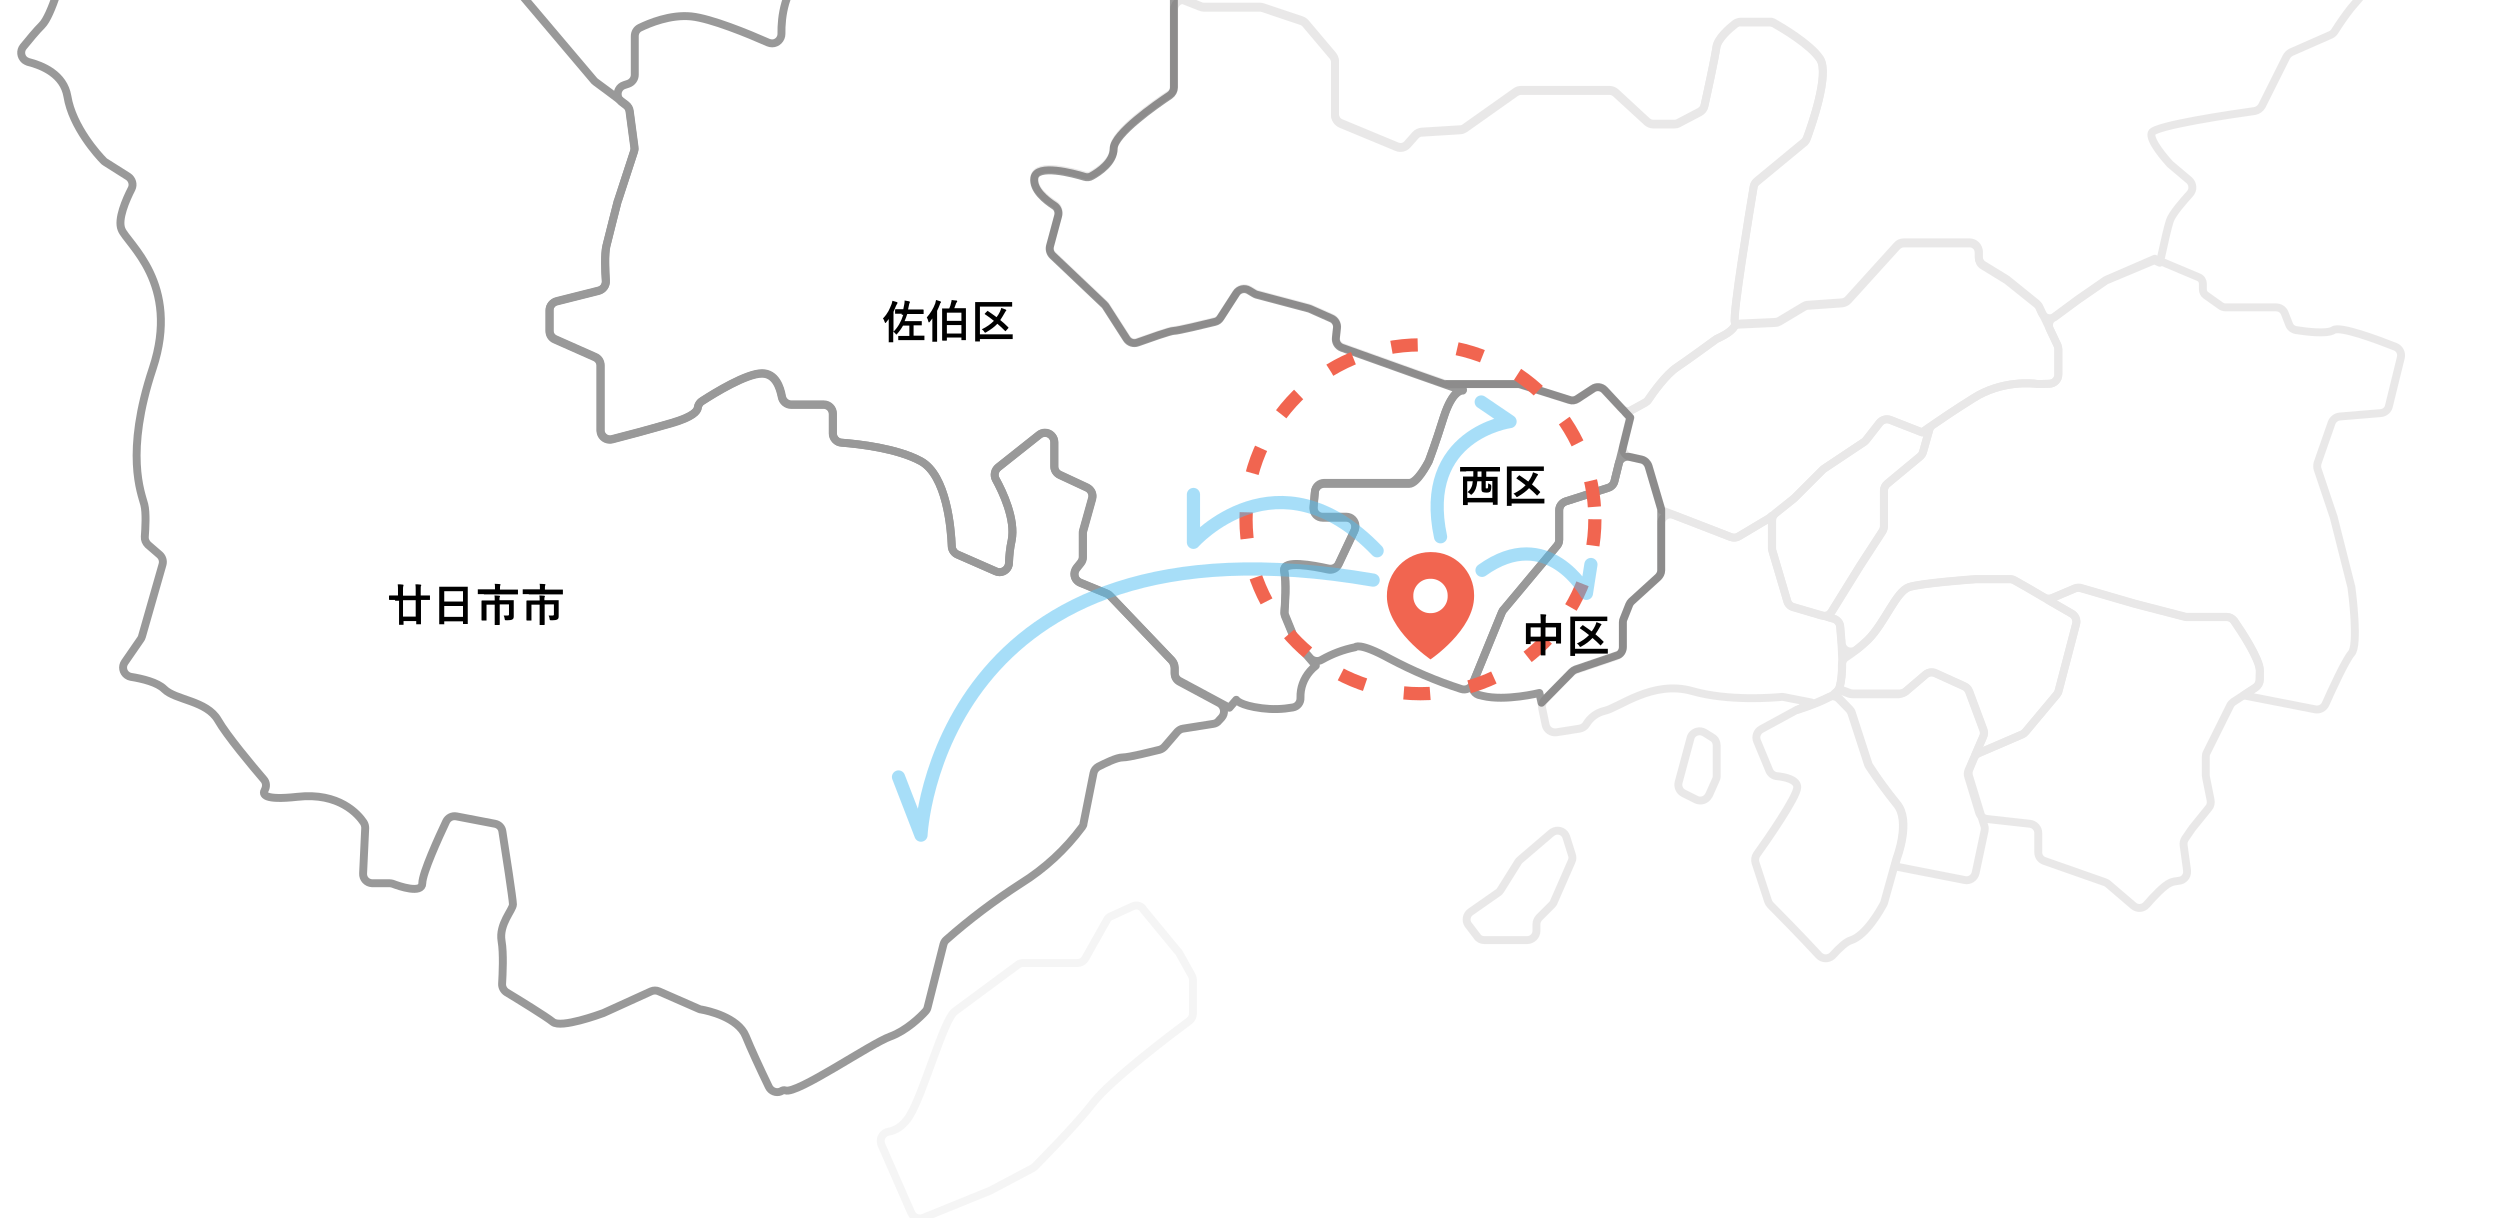 <svg version="1.1" id="レイヤー_1" xmlns="http://www.w3.org/2000/svg" x="0" y="0" viewBox="0 0 946 461" xml:space="preserve"><style>.st0,.st1{fill:none}.st1{stroke:#999;stroke-width:3;stroke-linecap:round;stroke-linejoin:round}.st3{opacity:.1}.st4{fill:none;stroke:#231815;stroke-width:3;stroke-linecap:round;stroke-linejoin:round}.st5{enable-background:new}</style><path class="st0" d="M0 0h946v461H0z"/><g id="マスクグループ_37" transform="translate(-145 -2895)"><g id="グループ_296" transform="translate(153 2741.513)"><path id="パス_358" class="st1" d="M606.1 398.3v-9.4c0-.5.1-.9.3-1.3l2.1-5.3c.2-.5.5-.9.9-1.3l10-9.1c.7-.7 1.2-1.6 1.2-2.6v-23.1l-4.8-16.3c-.4-1.2-1.4-2.2-2.6-2.5l-4.5-1c-1.9-.4-3.8.7-4.2 2.6l-1.6 6.6c-.3 1.2-1.2 2.2-2.4 2.5l-16 5.1c-1.5.5-2.5 1.8-2.5 3.4v11.1c0 .8-.3 1.6-.8 2.3l-20.3 24.3-.6.9-10.9 26.6c-.7 1.8.1 3.9 2 4.6.1.1.3.1.4.1l1.2.3c8.6 2.1 21.5-1.1 21.5-1.1l.8 3.7 11.5-11.7c.4-.4.9-.7 1.4-.9l15.6-5.3c1.4-.3 2.3-1.7 2.3-3.2z"/><path id="パス_359" class="st1" d="M582 357.7v-11.1c0-1.5 1-2.9 2.5-3.4l16-5.1c1.2-.4 2.1-1.3 2.4-2.5l2.5-10 3.5-14.1-1.6-1.7-8.1-8.7c-1.2-1.3-3.1-1.5-4.5-.5l-5.8 3.8c-.9.6-2 .8-3 .4l-18.4-5.8c-.3-.1-.7-.2-1.1-.2h-26.9l6.1 2.1s-3.8-.6-7.3 10.4c-3.1 9.9-5.2 15.3-5.5 16.2 0 .1-.1.2-.1.3-.6 1.2-4.5 8.4-7.4 8.4h-32.2c-1.8 0-3.4 1.4-3.5 3.2l-.5 5.8c-.2 2 1.3 3.7 3.2 3.8H501.4c2 0 3.5 1.6 3.5 3.5 0 .5-.1 1-.3 1.5l-6 12.7c-.7 1.5-2.4 2.3-4 1.9-5.5-1.2-17.4-3.5-16.6.7.9 4.5.3 12.7.1 15.3 0 .5 0 1.1.2 1.6l3.8 9.4c.1.4.4.7.6 1l5 5.8c1.1 1.3 3.1 1.6 4.5.7 3.9-2.2 8.1-3.8 12.6-4.7 0 0 1.3-2.1 13 4.3 8.7 4.6 17.7 8.5 27.1 11.5 1.8.6 3.7-.3 4.4-2l11.1-27.2c.1-.3.3-.7.6-.9l20.3-24.3c.4-.4.7-1.2.7-2.1z"/><path id="パス_360" class="st1" d="M478.2 386.6c-.2-.5-.3-1.1-.2-1.6.2-2.6.8-10.8-.1-15.3-.8-4.1 11.1-1.9 16.6-.7 1.6.4 3.3-.4 4-1.9l6-12.7c.8-1.8.1-3.9-1.7-4.7-.5-.2-1-.3-1.5-.3h-8.8c-2 0-3.5-1.6-3.5-3.5v-.3l.5-5.8c.2-1.8 1.7-3.2 3.5-3.2h32.2c3 0 6.8-7.3 7.4-8.4.1-.1.1-.2.1-.3.4-1 2.4-6.3 5.5-16.2 3.5-11 7.3-10.4 7.3-10.4l-6.1-2.1-12.2-4.3-27.4-9.8c-1.6-.6-2.5-2.1-2.3-3.8l.4-3.7c.2-1.5-.7-3-2.1-3.6l-8.1-3.6c-.2-.1-.4-.1-.6-.2l-19.6-5.2c-.3-.1-.6-.2-.9-.4l-2-1.2c-1.6-1-3.8-.5-4.8 1.1l-6 9.3c-.5.8-1.2 1.3-2.1 1.5-3.7.9-14 3.4-15.5 3.4-1.4 0-9.5 2.9-13.7 4.4-1.6.6-3.3 0-4.2-1.4l-7.9-12.3c-.2-.2-.3-.5-.5-.6l-19.6-18.6c-.9-.9-1.3-2.2-1-3.5l3.1-11.5c.4-1.5-.2-3.1-1.5-3.9-3.1-2-8.2-6-7.5-10.5.9-5.4 14.7-1.7 19-.4.9.3 1.9.2 2.7-.3 2.7-1.5 8.3-5.2 8.3-10.3 0-5.6 16.1-16.8 21.2-20.2 1-.7 1.6-1.8 1.6-2.9v-47.4c0-1.3.8-2.6 1.9-3.2l21.1-10.7c1.4-.7 2.2-2.3 1.9-3.9l-.6-2.9-3.1-14.7c-.3-1.4-1.4-2.4-2.7-2.7l-18.1-3.7c-.2 0-.5-.1-.7-.1H414c-.3 0-.7.1-1 .2l-34.9 10.6s-25.8 6.4-30.1 6.4-17.2 9.7-24.7 11.8c-7.5 2.1-15 5.4-26.8 16.1-7.7 7-8.9 17.4-8.8 23.8 0 2-1.6 3.6-3.5 3.6-.5 0-1-.1-1.5-.3-7.7-3.4-21.6-9.1-29.1-9.9-8-.8-16 2.6-19.5 4.3-1.2.6-1.9 1.8-1.9 3.2v14.6c0 1.5-1 2.9-2.5 3.4l-1.5.5c-1.9.6-2.9 2.6-2.3 4.5.2.7.7 1.3 1.2 1.8l1.7 1.3c.8.6 1.3 1.4 1.4 2.4l1.8 13.5c.1.5 0 1.1-.1 1.6l-6.1 18.7c0 .1-.1.2-.1.2-.3 1.3-3.3 13-4.3 17-.7 2.9-.5 9.4-.2 13.2.1 1.7-1 3.2-2.7 3.7l-15.9 4c-1.6.4-2.7 1.8-2.7 3.4v7.8c0 1.4.8 2.7 2.1 3.2l15.1 6.7c1.3.6 2.1 1.8 2.1 3.2v24.5c0 2 1.6 3.5 3.5 3.5.3 0 .6 0 .9-.1 5.1-1.3 14-3.7 22.4-6.1 8.3-2.4 9.9-4.6 10-5.9.2-1 .8-2 1.7-2.5 4.8-3.1 16.7-10.4 22.6-10.4 5.1 0 6.8 5.3 7.5 8.8.3 1.7 1.8 3 3.5 3h12.3c2 0 3.5 1.6 3.5 3.5v7.3c0 1.8 1.4 3.4 3.3 3.5 6.5.5 21 2.1 30 7 9.8 5.3 11.5 25.5 11.7 32.2.1 1.3.9 2.5 2.1 3.1l14.6 6.4c1.8.8 3.9 0 4.7-1.8.2-.5.3-.9.3-1.4.1-2.8.4-5.6 1-8.4 1.6-8-3.4-18.5-6-23.2-.8-1.5-.4-3.4.9-4.5l15.5-12.3c1.5-1.2 3.8-1 5 .6.5.6.8 1.4.8 2.2v9.2c0 1.4.8 2.6 2.1 3.2l10.3 4.8c1.6.7 2.4 2.5 1.9 4.2l-3.4 12.2c-.1.3-.1.6-.1.9v9c0 .8-.3 1.6-.8 2.2l-1.6 2c-1.2 1.5-1 3.8.6 5 .3.2.6.4.9.5l10 4.1c.5.2.9.5 1.2.8l23.4 24.5c.6.7 1 1.5 1 2.5v2.1c0 1.3.7 2.5 1.9 3.1l18.8 10.1 2.6-3s1.1 2.1 9.7 3.2c3.9.5 7.8.4 11.7-.3 1.8-.3 3-1.9 2.9-3.7-.1-3.7 1.2-7.2 3.6-10 .7-.8 1.4-1.5 2.2-2.1l-7.1-8.2c-.3-.3-.5-.6-.6-1l-4-9.6z"/><path id="パス_361" class="st1" d="M435.3 403.3l-23.4-24.5c-.3-.4-.8-.6-1.2-.8l-10-4.1c-1.8-.7-2.7-2.8-1.9-4.6.1-.3.3-.6.5-.9l1.6-2c.5-.6.8-1.4.8-2.2v-9c0-.3 0-.6.1-.9l3.4-12.2c.5-1.7-.4-3.4-1.9-4.2l-10.3-4.8c-1.3-.6-2.1-1.8-2.1-3.2v-9.2c0-2-1.6-3.5-3.5-3.5-.8 0-1.6.3-2.2.8l-15.5 12.3c-1.3 1.1-1.7 2.9-.9 4.5 2.6 4.7 7.6 15.2 6 23.2-.6 2.7-.9 5.5-1 8.4 0 2-1.6 3.5-3.5 3.6-.5 0-1-.1-1.4-.3l-14.6-6.4c-1.2-.5-2.1-1.7-2.1-3.1-.3-6.7-2-26.8-11.7-32.2-9-4.9-23.5-6.5-30-7-1.8-.1-3.3-1.7-3.3-3.5V310c0-2-1.6-3.5-3.5-3.5h-12.3c-1.7 0-3.2-1.3-3.5-3-.6-3.5-2.4-8.8-7.5-8.8-5.9 0-17.8 7.3-22.6 10.4-.9.5-1.6 1.4-1.7 2.5-.1 1.3-1.7 3.5-10 5.9-8.4 2.5-17.3 4.8-22.4 6.1-1.9.5-3.8-.7-4.3-2.5-.1-.3-.1-.6-.1-.9v-24.5c0-1.4-.8-2.7-2.1-3.2l-15.1-6.7c-1.3-.6-2.1-1.8-2.1-3.2v-7.8c0-1.6 1.1-3 2.7-3.4l15.9-4c1.7-.4 2.8-2 2.7-3.7-.2-3.8-.5-10.2.2-13.2 1-4 3.9-15.7 4.3-17 0-.1 0-.2.1-.2l6.1-18.7c.2-.5.2-1.1.1-1.6l-1.8-13.5c-.1-.9-.6-1.8-1.4-2.4l-7.2-5.4-4.2-3.1c-.2-.2-.4-.3-.6-.5l-33-39c-1.2-1.4-1.1-3.5.2-4.8l16.8-16.2c1.4-1.4 1.4-3.6.1-5-.4-.4-1-.8-1.6-.9l-21.9-6.3c-.8-.2-1.4-.7-1.9-1.3-2.2-3.1-8.8-12.6-7.9-16.2.9-3.6-9.5-14-12.9-17.3-.7-.6-1.5-1-2.4-1h-4.7c-2 0-3.5-1.6-3.5-3.5v-8.4c0-1.3-.7-2.5-1.8-3.1l-11-6.2c-.2.2-.4.3-.6.3-3.7 0-11.3 1.8-14.8 2.7-1.1.3-2 1.1-2.4 2.2-2.3 6.3-10.6 28-19.8 35.3-10.2 8.1-31.9 23-34.1 24.6-.1.1-.3.2-.4.2-6.2 2.9-12.6 5.4-19.1 7.4-7.3 2.4-14.4 5.4-21.2 8.9-.9.5-1.5 1.3-1.8 2.2-1.3 4.9-5.7 20.7-9.3 24.3-2.2 2.2-4.9 5.5-7.1 8.2-1.2 1.5-1 3.7.5 5 .4.3.8.5 1.3.7 5.6 1.4 13.5 4.8 14.9 13 1.9 11.7 11.8 22.5 13.7 24.4.2.2.4.4.6.5l8.7 5.5c1.5 1 2.1 3 1.3 4.6-2.1 4.1-5.4 11.6-3.8 15.4 2.1 5.4 22.5 20.4 11.8 52.6s-4.3 47.2-3.2 51.5c.8 3.1.4 9.2.2 12.2-.1 1.1.4 2.2 1.2 3l4.4 3.8c1 .9 1.5 2.3 1.1 3.7l-7.8 27.3c-.1.4-.3.7-.5 1l-6 8.7c-1.1 1.6-.7 3.8.9 4.9.4.3.9.5 1.4.6 4.4.7 10.1 2.1 12.6 4.6 4.3 4.3 16.1 4.3 20.4 11.8 3.3 5.8 13.1 17.5 17.3 22.4 1 1.1 1.1 2.7.4 4-1 1.7-.4 4 12.3 2.6 15.9-1.8 23.1 6.7 25.1 9.7.4.6.6 1.4.6 2.1l-.8 17.2c-.1 2 1.4 3.6 3.4 3.7H139.4c.4 0 .8.1 1.2.2 2.3.9 11.2 4 11.2-.2 0-3.8 6.3-17.6 9-23.3.7-1.5 2.3-2.3 3.9-2l14.6 2.8c1.5.3 2.6 1.4 2.8 2.9 1.1 6.9 4 25.8 4 27.6 0 2.1-5.4 7.5-4.3 13.9.8 4.7.4 12.4.2 16.1-.1 1.3.6 2.6 1.7 3.3 4.3 2.6 14.9 9.1 17.5 11.2 3.1 2.5 17.8-2.9 19.2-3.4.1 0 .1-.1.2-.1l17.8-8.1c.9-.4 2-.4 2.9 0l15.3 6.7c.2.1.5.2.8.2 2.3.4 13.9 2.9 16.8 10.1 1.7 4.2 5.4 12.3 8.7 19.1.8 1.7 2.8 2.5 4.5 1.8.1 0 .2-.1.2-.1.5-.3 1-.5 1.6-.3 4.3 1.6 32.2-17.7 39.7-20.4 6.1-2.2 11.6-7.6 13.3-9.5.4-.4.7-1 .8-1.5l6-23.8c.2-.7.5-1.3 1.1-1.8 8.8-7.8 18.3-14.9 28.2-21.3 9-5.6 16.9-12.9 23.2-21.4.3-.4.5-.8.5-1.3l3.8-19.1c.2-1 .9-1.9 1.8-2.4 2.4-1.2 6.9-3.5 9.2-3.5 2.6 0 11-2.2 14-2.9.7-.2 1.3-.6 1.8-1.1l4.9-5.7c.6-.6 1.3-1.1 2.2-1.2l11.4-1.8c.8-.1 1.6-.5 2.1-1.2l1.1-1.2c1.3-1.5 1.1-3.7-.3-5-.2-.2-.4-.3-.7-.5l-14.9-8c-1.2-.6-1.9-1.8-1.9-3.1v-2.1c-.2-1.4-.6-2.3-1.2-3z"/><path id="パス_362" d="M420.7 496.4l-8.3 3.8c-.7.3-1.3.8-1.6 1.5l-8.1 14.4c-.6 1.1-1.8 1.8-3.1 1.8h-20.4c-.8 0-1.5.2-2.1.7-4 3-20 14.8-23.8 17.6-4.3 3.2-11.8 31.1-17.2 39.7-2.5 3.9-5.4 5.4-7.8 5.8-1.9.3-3.3 2.1-3 4 0 .3.1.6.2.9l11.3 25.8c.8 1.8 2.8 2.6 4.6 1.9l25.6-10.4c.1 0 .2-.1.3-.2l15.5-8.2c.3-.2.6-.4.8-.6 2.3-2.4 15.4-15.5 22.2-24.3 6.5-8.4 30.1-26.3 36.2-30.8.9-.7 1.4-1.7 1.4-2.8v-12.6c0-.6-.2-1.2-.4-1.7l-4.8-8.6c-.1-.2-.2-.4-.4-.5l-13.1-15.9c-.8-1.5-2.6-1.9-4-1.3z" opacity=".1" fill="none" stroke="#999" stroke-width="3" stroke-linecap="round" stroke-linejoin="round"/><g id="グループ_294" transform="translate(383.374)" class="st3"><path id="パス_355" class="st4" d="M304.4 414.3l.3-.6c.8-2.4 1.1-6.4 1-10.6-.1-4.7-.5-9.7-.8-12.5-.1-1.4-1.1-2.6-2.5-3l-2.1-.6-13-3.8c-1.2-.3-2.1-1.2-2.4-2.4l-5.7-19.1c-.1-.3-.1-.7-.1-1v-12l-1.1.9-11.4 6.8c-.9.6-2.1.7-3.1.3l-21.5-8.3c-1.8-.7-3.9.2-4.6 2-.2.4-.2.8-.2 1.3v17.7c0 1-.4 1.9-1.2 2.6l-10 9.1c-.4.4-.7.8-.9 1.3l-2.1 5.3c-.2.4-.3.9-.3 1.3v9.4c0 1.5-1 2.9-2.4 3.4l-15.6 5.3c-.5.2-1 .5-1.4.9l-10.2 10.4c-.8.8-1.2 2.1-.9 3.2l1.3 6.2c.4 1.8 2.1 3 4 2.8l8.9-1.4c1-.2 2-.8 2.5-1.7 1.5-2.5 3.9-4.3 6.8-5 5.4-1.1 18.2-11.8 33.3-7.5 13.6 3.9 30.8 2.5 33.8 2.2.3 0 .7 0 1 .1l10.2 2-5.1 2.8c5.6-1.8 10.8-3.9 13.6-5.8.8-.7 1.4-1.3 1.9-2z"/><path id="パス_349" class="st4" d="M552.7 78.8c0-.6-.2-1.2-.5-1.8-1.3-2.2-4.7-8.4-3.8-11 .9-2.6 8.7-14.6 11.7-19.2.7-1.1.8-2.4.2-3.6l-15.2-28.9c-.6-1.2-1.8-1.9-3.1-1.9h-22.6c-1 0-1.9.4-2.6 1.1l-6 6.3c-.7.7-1.6 1.1-2.6 1.1h-28.7c-.6 0-1.2.2-1.7.4l-7.2 4c-1 .6-2.3.6-3.3.1l-8.3-4.2c-.5-.2-1-.4-1.6-.4h-17.1c-2 0-3.5 1.6-3.5 3.5v14.3c0 .9-.4 1.9-1 2.5l-5.4 5.3c-.4.4-.8.7-1.3.8L410.6 54c-.9.3-1.7 1-2.1 2l-6.4 14.9c-.4 1-1.4 1.6-2.5 1.6h-2c-1.5 0-2.7 1.2-2.7 2.7 0 1.5-1.2 2.7-2.7 2.7h-8.8c-2 0-3.5-1.6-3.5-3.5v-6.2c0-1.3-.7-2.5-1.8-3.1l-7.4-4.1c-.3-.1-.5-.3-.8-.3-2.3-.6-12.9-3.4-16.7-6.1-1.5-1.1-3.7-4-6-7.3-1-1.5-3.1-2-4.7-1.1-.4.2-.7.4-1.1.6-2.3.8-11.9.4-17 .2-1.9-.1-3.4-1.6-3.3-3.5V29.6c0-5-5.7-12.1-9.6-16.2-1.3-1.4-3.6-1.5-5-.2-.2.2-.4.4-.6.7-2.5 4-5.8 7.5-9.5 10.3-4.9 3.5-13.7 4.7-19.1 5.1-1.9.1-3.6-1.3-3.8-3.3 0-.3 0-.6.1-.9.6-3.5 1-7.9-1-8.5-2.5-.8-16.3-3.9-24-5.6-1.9-.4-3.1-2.3-2.7-4.2.1-.5.3-.9.6-1.3 1.1-1.6.8-3.8-.8-4.9-.9-.4-1.7-.6-2.5-.6l-21.9 1.4c-1.9.1-3.3 1.7-3.3 3.5v3.5c0 .9-.4 1.8-1 2.5-4 4-8.3 7.7-12.9 11-4.1 2.7-8.2 8-10.6 11.6-1.1 1.6-3.3 2-4.9.9-.2-.1-.3-.2-.4-.3l-15.1-14.3c-.7-.7-1.7-1-2.7-1-3.4.2-11.7.7-16.7-.1-2.4-.5-4.6-1.6-6.5-3.2-1.2-1-2.8-1.1-4.1-.3l-12.2 7.3c-.5.3-1 .8-1.3 1.4L123 36.2c-.3.5-.4 1.1-.4 1.7v43.5c0 .5-.1.9-.3 1.3-1.2 3-6.4 15.3-8.3 14.4-2.1-1.1-19.3 15-26.8 19.3-2.1 1-4.4 1.6-6.7 1.8-1.5.1-2.6 1.4-2.5 2.9V122c.3 1.2-.3 2.4-1.4 3l-21.7 11c-1.2.6-1.9 1.8-1.9 3.2v10.6c0 1.4.9 2.8 2.2 3.3l7.6 3c.4.2.9.3 1.3.3h21.3c.4 0 .8.1 1.1.2l14.6 4.9c.6.2 1.2.6 1.6 1.1l10.3 12.2c.5.6.8 1.5.8 2.3v20c0 1.4.9 2.7 2.2 3.3l21.2 8.8c1.4.6 3 .2 4-.9l3-3.4c.6-.7 1.5-1.2 2.4-1.2l14.5-.9c.7 0 1.3-.3 1.8-.6l19.2-13.6c.6-.4 1.3-.7 2.1-.7h33.4c.9 0 1.7.3 2.4.9l11.9 10.9c.7.6 1.5.9 2.4.9h7.9c.6 0 1.1-.1 1.6-.4l8-4.2c.9-.5 1.6-1.3 1.8-2.4 1-4.7 4-18.5 4.5-22 .4-3.3 5-7.3 7.1-8.9.6-.5 1.4-.8 2.2-.7h10.8c.6 0 1.2.2 1.7.4 3 1.7 13.8 8 17.4 13.5 3.8 5.7-3.4 25.8-5 30.2-.2.6-.6 1.1-1.1 1.5l-17.8 14.7c-.7.5-1.1 1.3-1.2 2.1-1.3 7.8-8 48.4-7.1 51.3.1.2.1.5.1.7l15.1-.7c.6 0 1.2-.2 1.7-.5l9.2-5.5c.5-.3 1-.5 1.6-.5l12.8-.9c.9-.1 1.8-.5 2.4-1.2l18.4-20.3c.7-.7 1.6-1.2 2.6-1.2h24.9c2 0 3.5 1.6 3.5 3.5v2c0 1.2.6 2.4 1.7 3l8.8 5.4c.1.1.3.2.4.3l11 8.8c.4.3.8.8 1 1.3l.9 2c.8 1.8 2.9 2.5 4.7 1.7.2-.1.4-.2.6-.4l8.4-6.2 10.4-7.2c.2-.1.4-.3.6-.3l17.9-7.5 2.1.9c1.5-6.9 3.1-13.9 3.8-15.9 1-2.8 5-7.3 7.6-10.2 1.3-1.4 1.2-3.7-.2-5l-.1-.1-7.1-6-.3-.3c-1.1-1.2-7.8-8.7-6.8-11.6.9-2.8 31.1-7.2 39-8.3 1.1-.2 2.1-.9 2.7-1.9l9.3-18.6c.4-.7 1-1.3 1.7-1.7l15-6.6c.7-.3 1.2-.8 1.6-1.4 1.9-3 3.9-5.9 6.1-8.7 3-3.7 14.7-16.7 18.1-20.4.6-.7 1.4-1.1 2.3-1.1l12.5-1c7.3-.6 10.5 1.2 11.9 3.1 1.1 1.5 3.2 1.9 4.8.9l12.1-7.8c1.6-1.1 2.1-3.3 1-4.9-.4-.6-.9-1.1-1.6-1.3l-6.7-2.8.1-42.5z"/><path id="パス_350" class="st4" d="M406 259.2l-.6.3-10.4 7.2-9.6 7.1c-1.4 1-1.8 2.8-1.1 4.3l2.9 6.1c.2.5.3 1 .3 1.5v9.5c0 1.9-1.5 3.5-3.4 3.5l-3.8.1h-.6c-1.9-.3-13.6-1.5-24.4 5.4-6.7 4.2-12 7.8-15.3 10.1-.7.5-1.2 1.2-1.4 2l-2.3 8.2c-.2.7-.6 1.3-1.2 1.8l-12.3 10.2c-.8.7-1.3 1.7-1.3 2.7v13.4c0 .7-.2 1.4-.6 1.9l-8.5 13.1-12 19.4 2.1.6c1.4.4 2.4 1.6 2.5 3 .1 1.5.3 3.7.5 6.1.1 2 1.8 3.5 3.7 3.3.7 0 1.4-.3 1.9-.7 1.6-1.2 3-2.5 4.4-3.8 6.4-6.4 10.6-18.2 15.5-19.9 4.7-1.5 23.5-2.9 25.2-3h13.1c.6 0 1.2.2 1.7.5l4.6 2.6 6.5 3.8c1 .6 2.1.6 3.2.2l8.5-3.6c.8-.3 1.6-.4 2.4-.1l20.3 5.9 18.9 4.9c.3.1.6.1.9.1h14.9c1.2 0 2.2.6 2.9 1.5 2.7 3.9 9.7 14.5 9.7 18.8v3.4c0 1.2-.6 2.3-1.6 3l-4.6 3 27.1 5.3c1.6.3 3.2-.5 3.9-2 2.3-5.2 7.6-16.7 9.8-19.2 2.8-3 .3-22.9 0-25 0-.1 0-.3-.1-.4l-6.6-26.1c0-.1 0-.2-.1-.3l-6-17.9c-.2-.7-.2-1.5 0-2.3l5.3-15.2c.5-1.3 1.6-2.2 3-2.4l15.6-1.3c1.5-.1 2.8-1.2 3.1-2.7l4.5-18.3c.4-1.7-.5-3.5-2.1-4.1-6.3-2.5-20.9-8-23.4-6.3-2.4 1.6-10.3.6-14.1 0-1.2-.2-2.3-1-2.7-2.2l-1.6-4.1c-.5-1.4-1.8-2.3-3.3-2.3h-19c-.7 0-1.5-.2-2.1-.7l-5.5-3.9c-.7-.5-1.1-1.3-1.1-2.2v-2.1c0-1.1-.6-2.1-1.6-2.5l-14.5-6.1-2.1-.9-18 7.8z"/><path id="パス_351" class="st4" d="M463.7 407.3c0-4.3-7-14.9-9.7-18.8-.7-1-1.7-1.5-2.9-1.5h-14.9c-.3 0-.6 0-.9-.1l-18.9-4.9-20.3-5.9c-.8-.2-1.6-.2-2.4.1l-10.1 4.3 3.8 2.2 5.2 3c1.4.8 2.1 2.4 1.6 4l-6.6 25.2c-.1.5-.4 1-.7 1.4l-11.8 14.1c-.4.4-.8.8-1.3 1l-16.4 7.1c-.8.4-1.5 1-1.9 1.9l-2 4.6c-.3.8-.4 1.6-.1 2.4l4.1 13.5c.4 1.4 1.6 2.3 3 2.5l16.2 1.8c1.8.2 3.2 1.7 3.2 3.5v7.3c0 1.5.9 2.8 2.4 3.3l22.8 8c.4.1.8.4 1.1.6l9.7 8.3c1.5 1.3 3.7 1.1 5-.4 2.5-2.9 6.6-7.3 9-8.3 1-.4 2-.6 3.1-.7 1.9-.1 3.4-1.8 3.2-3.7v-.3l-1.3-9.5c-.1-.9.1-1.7.6-2.5l2.4-3.5c.1-.1.1-.2.2-.3l6.3-7.8c.7-.8.9-1.9.7-3l-1.7-8.5c0-.2-.1-.5-.1-.7v-7.2c0-.6.1-1.1.4-1.6l8.8-17.7c.3-.6.7-1 1.2-1.4l3.7-2.4 4.6-3c1-.7 1.6-1.8 1.6-3l.1-3.4z"/><path id="パス_352" class="st4" d="M298.7 330.9l15.3-10.2c.3-.2.6-.5.8-.8l5-6.4c1-1.2 2.6-1.7 4.1-1.1l12 4.7 3-2.1c3.2-2.2 8.9-6.1 16.4-10.8 10.8-6.9 22.5-5.7 24.4-5.4h.6l3.8-.1c1.9-.1 3.4-1.6 3.4-3.5v-9.5c0-.5-.1-1-.3-1.5l-4.1-8.7-2.8-5.9c-.2-.5-.6-.9-1-1.3l-11-8.9c-.1-.1-.2-.2-.4-.3l-8.8-5.4c-1-.6-1.7-1.8-1.7-3v-2c0-2-1.6-3.5-3.5-3.5H329c-1 0-2 .4-2.6 1.2L308 266.7c-.6.7-1.5 1.1-2.4 1.2l-12.8.9c-.6 0-1.1.2-1.6.5l-9.2 5.5c-.5.3-1.1.5-1.7.5l-13 .6c-1.1 0-2 .5-2.6 1.4-1.3 2-5 3.7-6.2 4.3-.2.1-.5.2-.7.4-1.8 1.3-10.4 7.6-14.7 10.5-4.1 2.7-9.2 9.9-10.8 12.2-.3.5-.7.8-1.2 1.1l-7.3 4 1.6 1.7-2.6 10.6c-.5 1.9.7 3.8 2.6 4.3h.1l4.4 1c1.3.3 2.2 1.2 2.6 2.5l4.8 16.3v.3l26.3 10.2c1 .4 2.2.3 3.1-.3l11.4-6.8 1.1-.9 8.4-6.7.3-.3 10.4-10.4c.1-.1.2-.3.4-.4z"/><path id="パス_353" class="st4" d="M329.7 415.2l7.5-6.4c1-.9 2.5-1.1 3.8-.5l10.8 4.9c.9.4 1.5 1.1 1.9 2l5.4 14.5c.3.9.3 1.8-.1 2.6l-2.9 6.7 17.7-7.6c.5-.2 1-.6 1.3-1l11.8-14.1c.3-.4.6-.9.7-1.4l6.6-25.2c.4-1.5-.3-3.2-1.6-4l-5.2-3-3.8-2.2-8-4.7-4.6-2.6c-.5-.3-1.1-.5-1.7-.5h-13.1c-1.7.1-20.5 1.5-25.2 3-4.9 1.6-9.1 13.4-15.5 19.9-2.5 2.4-5.3 4.6-8.3 6.6-1 .6-1.6 1.7-1.6 2.9.1 3-.2 5.9-1 8.8l-.3.6 4 1.5c.4.1.8.2 1.2.2h17.7c1-.2 1.8-.5 2.5-1z"/><path id="パス_354" class="st4" d="M356.2 438.9l2.9-6.7c.4-.8.4-1.8.1-2.6l-5.4-14.5c-.3-.9-1-1.6-1.9-2l-10.8-4.9c-1.2-.6-2.7-.4-3.8.5l-7.5 6.4c-.6.5-1.5.8-2.3.8h-17.7c-.4 0-.8-.1-1.2-.2l-4-1.5c-.5.7-1.1 1.2-1.8 1.7l5.8 6c.4.4.7.9.8 1.4l6.2 19.1c.1.3.2.6.4.9 3.2 5 6.7 9.7 10.5 14.4 5.4 6.4 0 20.4 0 20.4l-.9 3.2 26.5 5.2c1.9.4 3.7-.9 4.1-2.7l3.4-16c.1-.6.1-1.2-.1-1.8l-1-3.2-4.8-15.7c-.2-.8-.2-1.7.1-2.4l2.4-5.8z"/><path id="パス_356" class="st4" d="M309 509.3c5.9-1.9 11.3-11.8 12.3-13.6.1-.2.2-.4.3-.7l3.8-13.6.9-3.2s5.4-14 0-20.4c-3.7-4.6-7.2-9.4-10.5-14.4-.2-.3-.3-.6-.4-.9l-6.2-19.1c-.2-.5-.5-1-.8-1.4l-3.9-4c-1.1-1.1-2.8-1.4-4.2-.6-3.5 1.7-7.2 3.2-11 4.4-.2.1-.4.1-.6.2-1.5.8-9.3 5.1-13.6 7.4-1.6.9-2.3 2.8-1.6 4.5l4.6 11.1c.5 1.2 1.6 2.1 3 2.2 2.8.3 7.6 1.2 7.6 4.2 0 3.6-11.7 20.4-15.3 25.4-.6.9-.8 2.1-.5 3.1l4.8 14.7c.2.5.5 1 .9 1.4 2.3 2.3 11.1 11.2 18.3 19 1.3 1.4 3.5 1.5 5 .2l.2-.2c2.7-3 5.2-5.2 6.9-5.7z"/><path id="パス_357" class="st4" d="M243.1 292.5c4.3-2.9 12.9-9.2 14.7-10.5.2-.2.5-.3.7-.4 1.4-.6 6.5-3 6.7-5.5 0-.3 0-.5-.1-.7-1-2.9 5.8-43.5 7.1-51.3.1-.8.6-1.6 1.2-2.1l17.8-14.7c.5-.4.8-.9 1.1-1.5 1.7-4.5 8.8-24.5 5-30.2-3.7-5.5-14.4-11.8-17.4-13.5-.5-.3-1.1-.5-1.7-.4h-10.8c-.8 0-1.6.3-2.2.7-2.1 1.6-6.7 5.6-7.1 8.9-.4 3.5-3.4 17.3-4.5 22-.2 1-.9 1.9-1.8 2.4l-8 4.2c-.5.3-1.1.4-1.6.4h-7.9c-.9 0-1.7-.3-2.4-.9l-11.9-11c-.7-.6-1.5-.9-2.4-.9h-33.4c-.7 0-1.5.2-2.1.7l-19.2 13.6c-.5.4-1.2.6-1.8.6l-14.5.9c-.9.1-1.8.5-2.4 1.2l-3 3.4c-1 1.2-2.6 1.5-4 .9L116 200c-1.3-.5-2.2-1.8-2.2-3.3v-20c0-.8-.3-1.6-.8-2.3l-10.3-12.2c-.4-.5-1-.9-1.6-1.1l-14.6-4.9c-.4-.1-.7-.2-1.1-.2H64.1c-.4 0-.9-.1-1.3-.3l-5-2c-1.8-.7-3.9.2-4.6 2-.2.4-.3.9-.3 1.3v29.2c0 1.2-.6 2.3-1.6 2.9-5.2 3.4-21.2 14.5-21.2 20.2 0 5.1-5.6 8.8-8.3 10.3-.8.5-1.8.5-2.7.3-4.4-1.3-18.1-5-19 .4-.8 4.6 4.4 8.6 7.5 10.5 1.3.8 1.9 2.4 1.5 3.9L6 246.4c-.3 1.3 0 2.6 1 3.5l19.6 18.6c.2.2.4.4.5.6l7.9 12.3c.9 1.4 2.6 2 4.2 1.4 4.3-1.5 12.4-4.4 13.7-4.4 1.5 0 11.8-2.5 15.5-3.4.9-.2 1.6-.8 2.1-1.5l6-9.3c1-1.6 3.2-2.1 4.8-1.1l2 1.2c.3.2.6.3.9.4l19.6 5.2c.2 0 .4.1.6.2l8.1 3.6c1.4.6 2.2 2.1 2.1 3.6l-.4 3.7c-.2 1.6.8 3.2 2.3 3.8l27.4 9.8 11.6 4.1c.4.1.8.2 1.2.2H183c.4 0 .7.1 1.1.2l18.4 5.8c1 .3 2.1.2 3-.4l5.8-3.8c1.4-1 3.4-.7 4.5.5l6.2 6.7c1.1 1.2 2.9 1.5 4.3.7l4.9-2.7c.5-.3.9-.6 1.2-1.1 1.5-2.4 6.7-9.6 10.7-12.3z"/><path id="パス_364" class="st4" d="M321.5 352.6v-13.4c0-1.1.5-2.1 1.3-2.7l12.3-10.2c.6-.5 1-1.1 1.2-1.8l2.7-9.5c-1.9 1.3-3 2.1-3 2.1l-12-4.7c-1.5-.6-3.1-.1-4.1 1.1l-5 6.4c-.2.3-.5.5-.8.8l-15.3 10.2c-.2.1-.4.3-.5.4l-10.4 10.4-.3.3-7.1 5.7c-.8.7-1.3 1.7-1.3 2.8v10.3c0 .3 0 .7.1 1l5.6 19.1c.3 1.2 1.2 2.1 2.4 2.4l10.5 3.1c1.5.4 3.2-.2 4-1.5l10.6-17.1 8.5-13.1c.4-.7.6-1.4.6-2.1z"/></g><g id="グループ_295" transform="translate(546.99 430.229)" class="st3"><path id="パス_363" class="st4" d="M26.4 75.5V73c0-.9.4-1.8 1-2.5l4.9-4.9c.3-.3.6-.7.7-1.1l6.7-15.3c.4-.8.4-1.7.1-2.5L37.7 40c-.6-1.9-2.6-2.9-4.5-2.2-.4.1-.8.4-1.2.7L20.2 48.6c-.3.2-.5.5-.7.8l-6.7 10.7c-.3.4-.6.8-1 1L1.5 68.3c-1.6 1.1-2 3.3-.9 4.9l.1.1 3.2 4.2c.6 1 1.7 1.5 2.8 1.5h16.1c2 0 3.6-1.6 3.6-3.5z"/><path id="パス_365" class="st4" d="M94.6 17.1V5.3c0-1.2-.6-2.4-1.7-3L90 .5c-1.7-1-3.8-.5-4.9 1.1-.2.3-.3.6-.4 1l-4.5 16.7c-.4 1.6.3 3.3 1.8 4.1l4.8 2.4c1.8.9 3.9.2 4.8-1.6 0 0 0-.1.1-.1l2.5-5.6c.2-.4.4-.9.4-1.4z"/></g><g class="st5"><path d="M333.2 272.2h-2.5v-1.5c0-.1.1-.2.2-.2h2.9c.1-.7.3-1.3.4-2 .1-.5.1-1 .1-1.3.6.1 1.2.2 1.7.3.2.1.3.1.3.3 0 .1 0 .2-.1.3-.1.1-.2.5-.3 1.1l-.3 1.4H341.3c.1 0 .2.1.2.2v1.5H335.3c-.3.9-.6 1.8-1 2.7H340.8v1.6H337.7v3.9h4.1v1.7H331.9V280.8v-.2h4.2v-3.9h-2.4c-.6 1.1-1.3 2.1-2.2 3.1l-.3.3c-.1 0-.2-.1-.3-.3-.3-.4-.6-.6-.9-.8v4h-1.7c-.1 0 0-.1 0-.2v-6.5-2.1c-.4.5-.7.9-1 1.3-.1.2-.2.2-.3.2-.1 0-.1-.1-.2-.3-.2-.6-.4-1.1-.7-1.4.9-.9 1.6-1.9 2.1-2.8.4-.8.8-1.7 1.2-2.7.1-.3.2-.7.3-1.2.8.2 1.3.4 1.7.5.2.1.2.1.2.3 0 .1 0 .2-.1.3-.1.1-.2.3-.4.7-.3.8-.7 1.6-1 2.4v7.5c1.7-1.7 2.9-3.8 3.7-6.4h-.6zM342.7 273.6c1.4-1.6 2.5-3.4 3.2-5.3.1-.5.2-.9.3-1.3.7.2 1.3.4 1.6.5.2.1.3.2.3.3 0 .1-.1.2-.2.3-.1.1-.2.3-.3.7-.3.8-.6 1.5-1 2.3v11.7H344.8c-.1 0 0-.1 0-.2v-6.5-2.1c-.3.4-.6.8-1 1.3-.1.1-.2.2-.3.2-.1 0-.1-.1-.2-.3-.1-.6-.3-1.1-.6-1.6zm7.4 8.8h-1.4c-.1 0-.2-.1-.2-.2v-11.8-.2c0-.1.1 0 .1 0h2.6c.3-.7.6-1.5.7-2.2.1-.4.2-.7.2-1 .7.1 1.3.2 1.8.2.2 0 .3.1.3.3 0 .1 0 .2-.1.3-.1.1-.2.2-.3.4-.2.5-.4 1.2-.7 1.9h4.4v12.1h-1.7v-1h-5.5v1c0 .2-.1.2-.2.2zm.2-10.6v3.1h5.5v-3.1h-5.5zm0 7.9h5.5v-3.2h-5.5v3.2zM362.8 269.4V280H375.2c.1 0 0 .1 0 .2V281.8h-12.4V282.7H361V268v-.2h14v1.7H362.8zm2.9 1.7c1 .7 2.2 1.5 3.4 2.4.5-.6.9-1.3 1.3-2.1.2-.5.4-1 .5-1.4.6.2 1.1.4 1.6.6.2.1.3.2.3.3 0 .1-.1.2-.2.3-.1.1-.3.4-.5.8-.6 1-1.1 1.9-1.6 2.6.9.7 1.9 1.6 3 2.7.1.1.1.1.1.2s0 .1-.1.2l-.9 1c-.1.1-.1.1-.2.1s-.1 0-.1-.1c-.9-.9-1.8-1.8-2.9-2.7-1.1 1.2-2.5 2.2-4.2 3.2l-.4.2c-.1 0-.2-.1-.4-.4-.2-.4-.6-.7-.9-.9 1.9-.9 3.4-2 4.6-3.2-1.1-.9-2.2-1.7-3.4-2.5l-.1-.1s0-.1.1-.2l.8-.8c.1-.1.1-.1.2-.1-.1-.1 0-.1 0-.1z"/></g><g class="st5"><path d="M546.8 331.9H544.5c-.1 0 0-.1 0-.1v-1.4-.2h15.1v1.7h-5.2v2h4.3V344.5H556.9v-.9h-9.5v1H545.6V334v-.2h3.9v-2h-2.7zm.4 3.6v6.4h9.5v-6.4h-2.5V338.2c.1.1.2.1.4.1s.3 0 .4-.1c.1-.1.1-.7.1-1.8.3.1.6.3.8.4.2.1.3.1.3.2s.1.2.1.4v.3c0 1-.2 1.6-.5 1.9-.3.2-.7.3-1.2.3-.7 0-1.2-.1-1.5-.2-.2-.1-.4-.3-.4-.4-.1-.2-.1-.5-.1-.9v-2.8H551c-.1 1.2-.3 2.1-.6 2.9-.3.7-.7 1.4-1.3 1.9-.2.2-.3.3-.4.3-.1 0-.2-.1-.4-.3-.3-.3-.6-.5-1-.7.7-.5 1.2-1.2 1.5-1.9.3-.6.4-1.3.5-2.2h-2.1zm3.9-1.6h1.5v-2h-1.5v2zM564 331.6v10.6H576.4c.1 0 0 .1 0 .2V344H564V344.9H562.2c-.1 0 0-.1 0-.2v-14.5-.2h14v1.7H564zm2.9 1.7c1 .7 2.2 1.5 3.4 2.4.5-.6.9-1.3 1.3-2.1.2-.5.4-1 .5-1.4.6.2 1.1.4 1.6.6.2.1.3.2.3.3 0 .1-.1.2-.2.3-.1.1-.3.4-.5.8-.6 1-1.1 1.9-1.6 2.6.9.7 1.9 1.6 3 2.7.1.1.1.1.1.2s0 .1-.1.2l-.9 1c-.1.1-.1.1-.2.1s-.1 0-.1-.1c-.9-.9-1.8-1.8-2.9-2.7-1.1 1.2-2.5 2.2-4.2 3.2l-.4.2c-.1 0-.2-.1-.4-.4-.2-.4-.6-.7-.9-.9 1.9-.9 3.4-2 4.6-3.2-1.1-.9-2.2-1.7-3.4-2.5l-.1-.1s0-.1.1-.2l.8-.8c.1-.1.1-.1.2-.1-.1-.2-.1-.1 0-.1z"/></g><g class="st5"><path d="M141.5 380.5h-2.1c-.1 0-.2-.1-.2-.2V379c0-.1.1-.2.2-.2h3.2V377c0-1 0-1.8-.1-2.4.7 0 1.3 0 1.9.1.2 0 .3.1.3.2 0 0 0 .2-.1.4s-.1.7-.1 1.7v1.9h4.8V377c0-1 0-1.8-.1-2.4.7 0 1.3 0 1.9.1.2 0 .3.1.3.2s0 .2-.1.3c-.1.1-.1.7-.1 1.7v1.9h3.5v1.7H151.3v9.2h-1.8V388.5h-4.8v1.4H143v-9.1h-1.5zm7.8 6.3v-6.2h-4.8v6.2h4.8zM159.9 389.7h-1.7v-14-.2H169V389.6c0 .1-.1 0-.1 0h-1.7v-1h-7.1v1.1c0 .1-.1 0-.2 0zm.2-12.5v3.9h7.1v-3.9h-7.1zm0 9.7h7.1v-4.1h-7.1v4.1zM175.1 378.3H172.8V376.7v-.2h6.5v-.5c0-.7 0-1.2-.1-1.6.8 0 1.4.1 1.9.1.2 0 .3.1.3.2 0 0 0 .2-.1.3-.1.2-.1.5-.1 1v.6h6.8V378.4H175.1zm7.5 8.1h1.4c.2 0 .4 0 .5-.1.1-.1.1-.2.1-.4v-3.7h-3.5v7.6c0 .1-.1.2-.2.2h-1.7V382.3h-3.1v6h-1.7c-.1 0-.2-.1-.2-.2v-7.2c0-.1.1-.2.2-.2h4.8v-.3c0-.7 0-1.2-.1-1.6.8 0 1.4.1 1.8.1.2 0 .3.1.3.2s0 .2-.1.3c-.1.2-.1.5-.1.9v.3H186.4V386.7c0 .5-.1.9-.4 1.1-.3.3-1.1.4-2.4.4-.3 0-.4 0-.5-.1s-.1-.2-.1-.3c-.1-.6-.2-1-.4-1.4zM192.1 378.3H189.8V376.7v-.2h6.5v-.5c0-.7 0-1.2-.1-1.6.8 0 1.4.1 1.9.1.2 0 .3.1.3.2 0 0 0 .2-.1.3-.1.2-.1.5-.1 1v.6h6.8V378.4H192.1zm7.5 8.1h1.4c.2 0 .4 0 .5-.1.1-.1.1-.2.1-.4v-3.7h-3.5v7.6c0 .1-.1.2-.2.2h-1.7V382.3h-3.1v6h-1.7c-.1 0-.2-.1-.2-.2v-7.2c0-.1.1-.2.2-.2h4.8v-.3c0-.7 0-1.2-.1-1.6.8 0 1.4.1 1.8.1.2 0 .3.1.3.2s0 .2-.1.3c-.1.2-.1.5-.1.9v.3H203.4V386.7c0 .5-.1.9-.4 1.1-.3.3-1.1.4-2.4.4-.3 0-.4 0-.5-.1s-.1-.2-.1-.3c-.1-.6-.2-1-.4-1.4z"/></g><path id="パス_323" d="M533.1 362.4c-9.1.1-16.4 7.6-16.3 16.7 0 12.8 16.5 23.9 16.5 23.9s16.5-11.1 16.5-23.9v-.4c0-9-7.2-16.3-16.2-16.3h-.5zm.2 23.1c-3.5.1-6.5-2.8-6.5-6.3v-.2c-.1-3.5 2.8-6.5 6.3-6.5h.2c3.5-.1 6.5 2.8 6.5 6.3v.2c.1 3.5-2.8 6.5-6.3 6.5h-.2z" fill="#f16550"/><g id="楕円形_15" transform="translate(461 281.487)"><circle class="st0" cx="68.5" cy="68.5" r="68.5"/><circle cx="68.5" cy="68.5" r="66" fill="none" stroke="#f16550" stroke-width="5" stroke-dasharray="10,15"/></g><g id="グループ_297" opacity=".5" fill="none" stroke="#50bef1" stroke-linecap="round" stroke-linejoin="round"><path id="パス_343" d="M511.6 373c-165.3-28.5-171.1 96.5-171.1 96.5l-8.5-22" stroke-width="5"/><path id="パス_366" d="M513.1 361.9c-37.6-39.1-69.5-3.2-69.5-3.2v-18.1" stroke-width="5.002" stroke-miterlimit="4.002"/><path id="パス_367" d="M537.1 356.6c-8.3-38.9 26.3-43.6 26.3-43.6l-10.9-7.4" stroke-width="5.001" stroke-miterlimit="4.001"/><path id="パス_368" d="M552.8 369.3c24.9-17.9 39.5 8.7 39.5 8.7l1.7-10.9" stroke-width="5.001" stroke-miterlimit="4.001"/></g><g class="st5"><path d="M574.9 385.9c.8 0 1.4.1 1.9.1.2 0 .3.1.3.2s0 .2-.1.3c-.1.2-.1.7-.1 1.4v1.3h5.8c.1 0 0 .1 0 .2v7.6h-1.9V396.1h-4v5.4H575V396.2h-3.8v1H569.4V389.5v-.2h5.6v-1.1c0-1-.1-1.7-.1-2.3zm-3.7 5v3.5h3.8v-3.5h-3.8zm9.6 0h-4v3.5h4v-3.5zM588 388.4V399H600.4V400.8c0 .1-.1 0-.2 0H588V401.7H586.2V387v-.2h14v1.7H588zm2.9 1.6c1 .7 2.2 1.5 3.4 2.4.5-.6.9-1.3 1.3-2.1.2-.5.4-1 .5-1.4.6.2 1.1.4 1.6.6.2.1.3.2.3.3 0 .1-.1.2-.2.3-.1.1-.3.4-.5.8-.6 1-1.1 1.9-1.6 2.6.9.7 1.9 1.6 3 2.7.1.1.1.1.1.2s0 .1-.1.2l-.9 1c-.1.1-.1.1-.2.1s-.1 0-.1-.1c-.9-.9-1.8-1.8-2.9-2.7-1.1 1.2-2.5 2.3-4.2 3.2l-.4.2c-.1 0-.2-.1-.4-.4-.2-.4-.6-.7-.9-.9 1.9-.9 3.4-2 4.6-3.2-1.1-.9-2.2-1.7-3.4-2.5l-.1-.1s0-.1.1-.2l.8-.8c.1-.1.1-.1.2-.1-.1-.1 0-.1 0-.1z"/></g></g></g></svg>